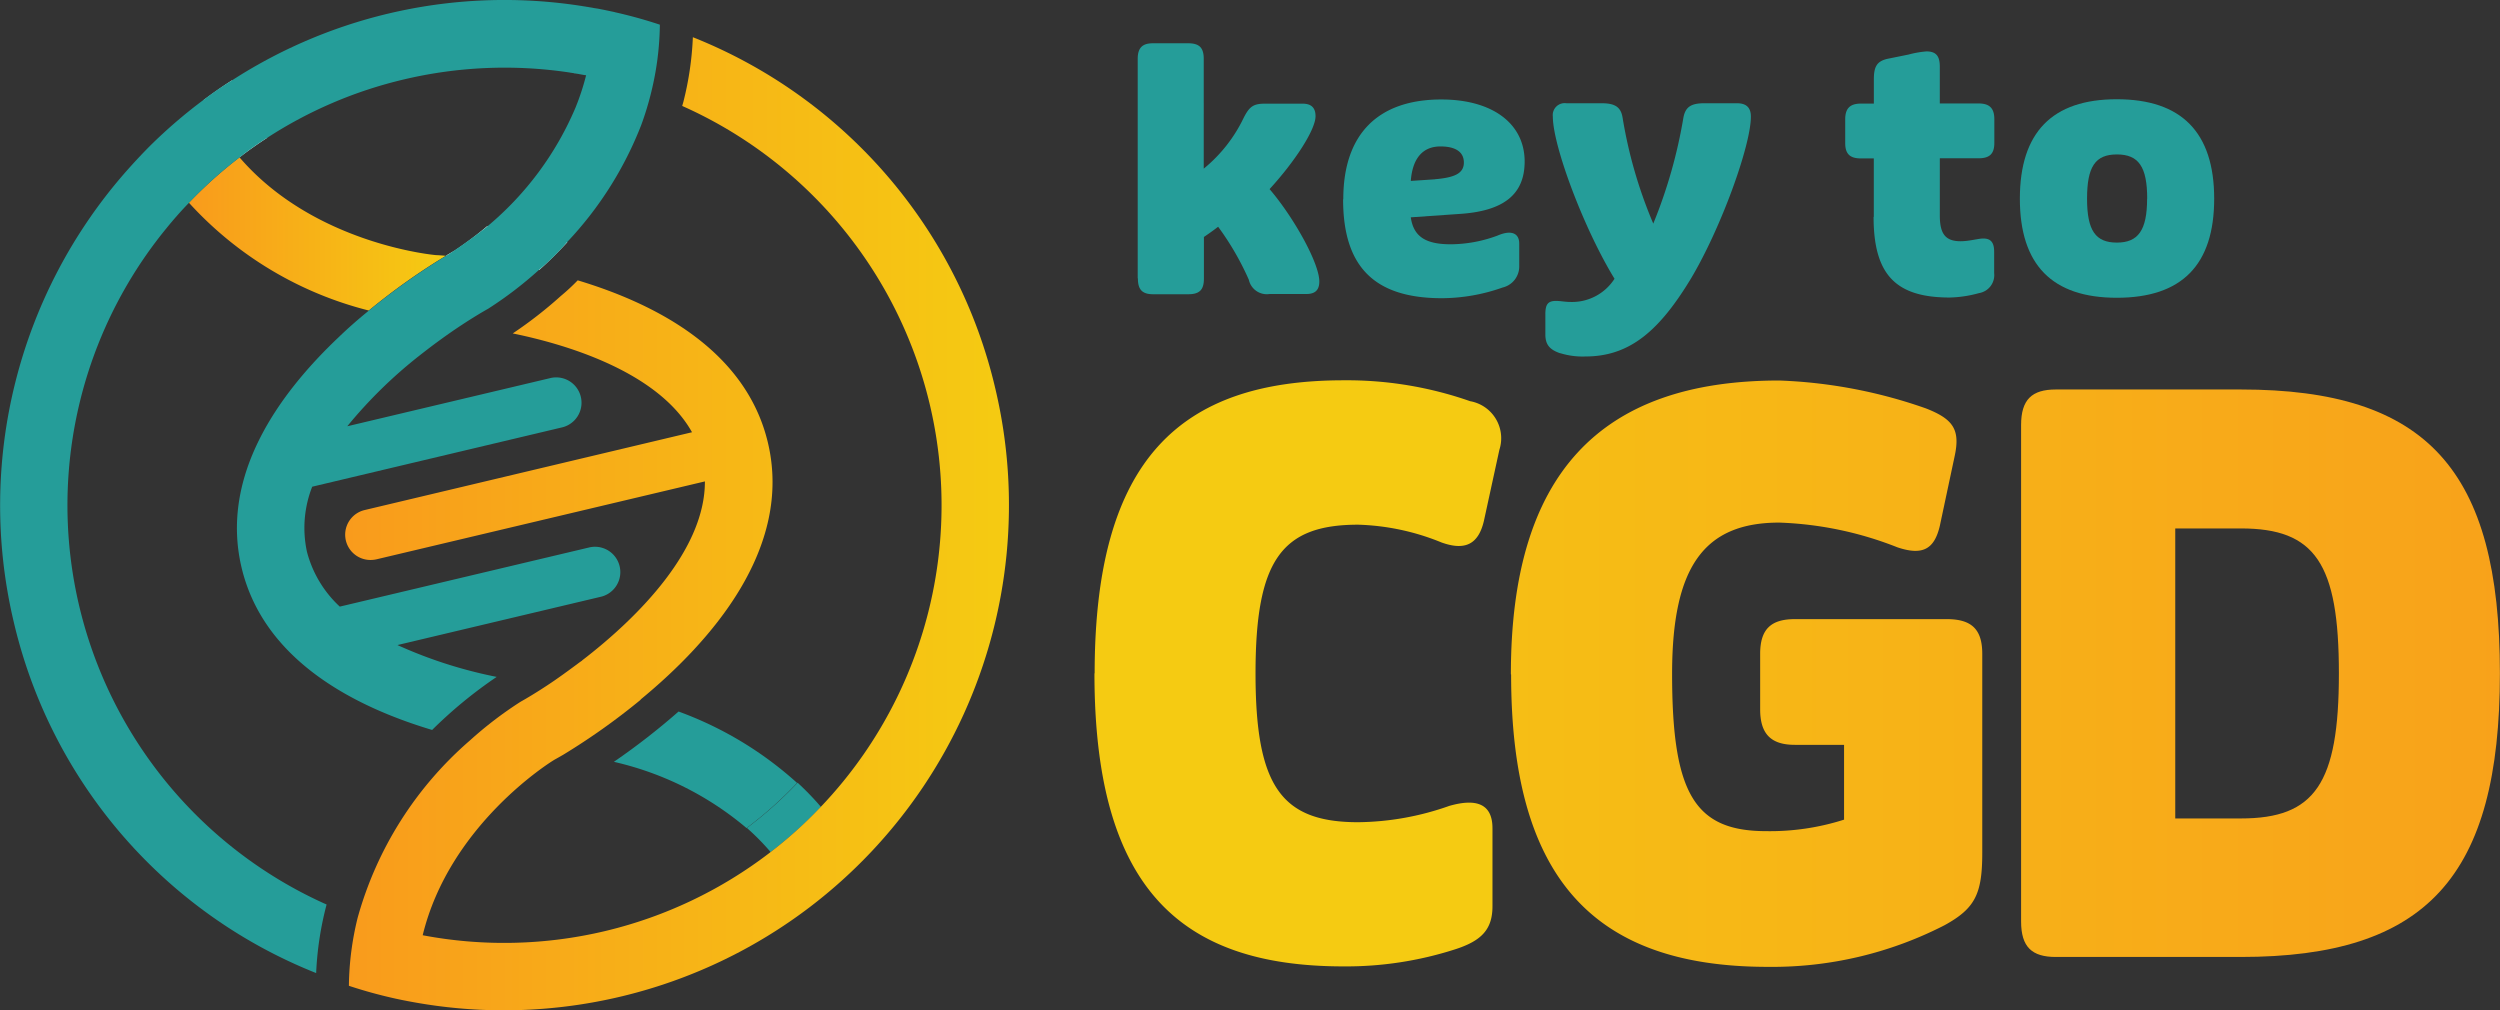<svg xmlns="http://www.w3.org/2000/svg" xmlns:xlink="http://www.w3.org/1999/xlink" width="125.652" height="50.784" viewBox="0 0 125.652 50.784">
  <rect x="0" y="0" width="125.652" height="50.784" fill="#333333" stroke="none"/>
  <defs>
    <linearGradient id="linear-gradient" y1="0.499" x2="0.999" y2="0.499" gradientUnits="objectBoundingBox">
      <stop offset="0" stop-color="#f99b1c"/>
      <stop offset="1" stop-color="#f5cb12"/>
    </linearGradient>
    <linearGradient id="linear-gradient-2" x1="0" y1="0.499" x2="1.001" y2="0.499" xlink:href="#linear-gradient"/>
    <linearGradient id="linear-gradient-3" x1="4.082" y1="0.5" x2="-0.111" y2="0.5" gradientUnits="objectBoundingBox">
      <stop offset="0" stop-color="#f99b1c"/>
      <stop offset="0" stop-color="#f89b1b"/>
      <stop offset="0.09" stop-color="#f6b516"/>
      <stop offset="0.18" stop-color="#f5c513"/>
      <stop offset="0.24" stop-color="#f5cb12"/>
    </linearGradient>
    <linearGradient id="linear-gradient-4" x1="1.527" y1="0.5" x2="-2.029" y2="0.5" xlink:href="#linear-gradient"/>
    <linearGradient id="linear-gradient-5" x1="2.634" y1="0.5" x2="-0.979" y2="0.5" xlink:href="#linear-gradient"/>
  </defs>
  <g id="mobile-logo-img" transform="translate(0.001 1.956)">
    <g id="c" transform="translate(-0.001 -1.956)">
      <g id="Group_90" data-name="Group 90">
        <g id="Group_87" data-name="Group 87">
          <path id="Path_143" data-name="Path 143" d="M32.635,34.05a34.589,34.589,0,0,1-3.255,2.531,15.744,15.744,0,0,1,6.668,3.329,20.1,20.1,0,0,0,2.541-2.268,18.145,18.145,0,0,0-5.965-3.592Z" transform="translate(1.474 1.709)" fill="#259d99"/>
          <path id="Path_144" data-name="Path 144" d="M35.74,39.728a11.949,11.949,0,0,1,1.2,1.218,22.555,22.555,0,0,0,2.531-2.268,14.4,14.4,0,0,0-1.176-1.218,20.1,20.1,0,0,1-2.541,2.268Z" transform="translate(1.793 1.88)" fill="#259d99"/>
          <path id="Path_145" data-name="Path 145" d="M27.441,11.628a33,33,0,0,0-4.033-.8,17.223,17.223,0,0,1-1.617,1.218c-.053.032-.21.116-.452.263a33.671,33.671,0,0,1,4.694.714c.452-.4.924-.872,1.418-1.4Z" transform="translate(1.071 0.544)" fill="#fff"/>
          <path id="Path_146" data-name="Path 146" d="M11.546,7.715c.452-.347.914-.672,1.4-.987A9.844,9.844,0,0,1,11.179,3.84c-.494.315-.966.651-1.439,1A11.268,11.268,0,0,0,11.546,7.715Z" transform="translate(0.489 0.194)" fill="#fff"/>
          <path id="Path_147" data-name="Path 147" d="M27.846.29h0L27.52,1.739Z" transform="translate(1.381 0.015)" fill="#fff"/>
          <path id="Path_148" data-name="Path 148" d="M27.13,3.44h0c.294.042.578.095.872.147C27.687,3.524,27.351,3.472,27.13,3.44Z" transform="translate(1.362 0.173)" fill="#fff"/>
          <path id="Path_149" data-name="Path 149" d="M27.54,1.67l-.41,1.859h0l.011-.074Z" transform="translate(1.362 0.085)" fill="#259d99"/>
          <path id="Path_150" data-name="Path 150" d="M27.96,3.58l.105.021h0S28,3.591,27.96,3.58Z" transform="translate(1.403 0.18)" fill="#259d99"/>
          <path id="Path_151" data-name="Path 151" d="M27.83.28h0c.179.032.357.063.546.095L27.841.28Z" transform="translate(1.397 0.015)" fill="#259d99"/>
          <path id="Path_152" data-name="Path 152" d="M11.581,7.53A22.753,22.753,0,0,0,9.04,9.809a18.235,18.235,0,0,0,9.042,5.419,32.593,32.593,0,0,1,3.875-2.751c-.252-.021-.42-.032-.473-.032-.074,0-6.143-.546-9.9-4.915Z" transform="translate(0.454 0.379)" fill="url(#linear-gradient)"/>
          <path id="Path_153" data-name="Path 153" d="M31.38,35.059c3.508-2.888,7.656-7.572,6.385-12.906C36.673,17.564,32.23,15.211,28.208,14a10.551,10.551,0,0,1-.851.788,21.312,21.312,0,0,1-2.415,1.88c3.4.7,7.456,2.184,9.01,4.967L17.5,25.545a1.272,1.272,0,0,0,.294,2.51,1.4,1.4,0,0,0,.294-.032L34.6,24.106c.01,3.4-3.276,6.774-6.175,9h.01L28.3,33.2c-.578.431-1.124.83-1.638,1.166-.494.326-.945.6-1.334.819a19.32,19.32,0,0,0-2.541,1.943,18.227,18.227,0,0,0-5.639,8.905,14.819,14.819,0,0,0-.441,3.424,23.529,23.529,0,0,0,2.279.63s.452.105,1.124.221A25.389,25.389,0,0,0,49.2,19.454,25.169,25.169,0,0,0,33.995,1.78a15.829,15.829,0,0,1-.473,3.234l-.063.221A21.966,21.966,0,0,1,40.39,40.5a21.67,21.67,0,0,1-2.531,2.268,21.923,21.923,0,0,1-17.443,4.148c1.344-5.524,6.374-8.674,6.605-8.811.053-.032.21-.116.462-.263a33.489,33.489,0,0,0,3.875-2.751m-3.529-.62q-.347-.016-.756-.063Q27.484,34.456,27.83,34.471Z" transform="translate(0.829 0.09)" fill="url(#linear-gradient-2)"/>
          <path id="Path_154" data-name="Path 154" d="M30.9.609c-.746-.158-.662-.137-.872-.179C29.961.42,29.866.41,29.782.389L29.236.3A25.21,25.21,0,0,0,11.667,4.033a15.22,15.22,0,0,0-1.439.987A25.315,25.315,0,0,0,7.561,7.309c-.42.42-.83.861-1.218,1.3a25.409,25.409,0,0,0-5.66,22.62A25.146,25.146,0,0,0,15.889,48.906a16.189,16.189,0,0,1,.525-3.445A21.97,21.97,0,0,1,8.359,11.478c.357-.441.735-.872,1.134-1.281a21.033,21.033,0,0,1,2.541-2.279,16.059,16.059,0,0,1,1.386-.987A21.771,21.771,0,0,1,20.3,3.991a21.99,21.99,0,0,1,8.191-.368c.21.032.546.084.872.147.032,0,.063.011.095.011a12.51,12.51,0,0,1-.525,1.607,15.774,15.774,0,0,1-4.453,6s-1.071.851-2.079,1.481a33.488,33.488,0,0,0-3.875,2.751c-.494.4-1,.84-1.491,1.313-3.066,2.9-5.986,7-4.894,11.594s5.545,6.952,9.577,8.16a22.485,22.485,0,0,1,3.245-2.667,22.768,22.768,0,0,1-4.988-1.6l10.26-2.436a1.274,1.274,0,0,0-.588-2.478l-12.57,2.982a5.731,5.731,0,0,1-1.649-2.751,5.663,5.663,0,0,1,.263-3.276l12.518-2.972a1.274,1.274,0,1,0-.588-2.478L17.454,21.423a23.122,23.122,0,0,1,3.665-3.581c.735-.578,1.449-1.092,2.09-1.512.494-.326.945-.6,1.334-.819a19.32,19.32,0,0,0,2.541-1.943,11.727,11.727,0,0,0,1.418-1.4A18.13,18.13,0,0,0,32.229,6.28a15.262,15.262,0,0,0,.494-1.617,14.819,14.819,0,0,0,.441-3.424,23.528,23.528,0,0,0-2.279-.63Z" transform="translate(0.001 0.001)" fill="#259d99"/>
        </g>
        <g id="Group_88" data-name="Group 88" transform="translate(57.182 2.175)">
          <path id="Path_155" data-name="Path 155" d="M54.45,13.874V2.858c0-.567.242-.788.767-.788h1.764c.567,0,.788.221.788.788V8.371a7.433,7.433,0,0,0,2.006-2.552c.294-.578.494-.714,1.082-.714h1.88c.441,0,.651.21.651.63,0,.683-1.04,2.279-2.31,3.665,1.229,1.439,2.5,3.728,2.5,4.642,0,.431-.21.63-.651.63H61.076a.923.923,0,0,1-1.04-.714,14.045,14.045,0,0,0-1.544-2.667c-.242.189-.483.357-.714.515v2.09c0,.567-.221.788-.788.788H55.227c-.536,0-.767-.221-.767-.788Z" transform="translate(-54.45 -2.07)" fill="#259d99"/>
          <path id="Path_156" data-name="Path 156" d="M64.29,9.769c0-3.255,1.733-5.009,4.925-5.009,2.583,0,4.19,1.218,4.19,3.119,0,1.659-1.061,2.5-3.308,2.636l-2.415.168c.137.945.714,1.355,2.006,1.355a6.838,6.838,0,0,0,2.363-.441c.63-.273,1.082-.158,1.082.41v1.113a1.088,1.088,0,0,1-.84,1.092,9.219,9.219,0,0,1-3.045.536c-3.392,0-4.967-1.575-4.967-4.967Zm4.6-1c1.008-.084,1.46-.3,1.46-.84s-.431-.809-1.176-.809c-.893,0-1.407.6-1.491,1.733L68.9,8.772Z" transform="translate(-53.957 -1.935)" fill="#259d99"/>
          <path id="Path_157" data-name="Path 157" d="M74.716,17.51c-.567-.189-.756-.462-.756-.956V15.547c0-.483.116-.672.536-.672.221,0,.462.053.735.053a2.535,2.535,0,0,0,2.205-1.166c-1.544-2.52-3.1-6.679-3.1-8.149a.6.6,0,0,1,.683-.672H76.8c.683,0,.956.21,1.04.714a23.12,23.12,0,0,0,1.544,5.335A24.935,24.935,0,0,0,80.9,5.654c.105-.536.389-.714,1.061-.714H83.59c.462,0,.7.21.7.672,0,1.449-1.491,5.576-2.993,8.107-1.607,2.667-3.1,3.949-5.324,3.949a3.792,3.792,0,0,1-1.271-.168Z" transform="translate(-53.471 -1.926)" fill="#259d99"/>
          <path id="Path_158" data-name="Path 158" d="M89.749,10.777V7.837H89.1c-.546,0-.788-.221-.788-.767v-1.2c0-.546.242-.788.788-.788h.651V3.867c0-.651.158-.9.651-1.029l1.092-.221a4.944,4.944,0,0,1,.9-.158c.494,0,.672.242.672.767V5.075h1.953c.546,0,.788.242.788.788v1.2c0,.546-.242.767-.788.767H93.067V10.7c0,.893.252,1.3,1.04,1.3.441,0,.893-.137,1.145-.137.389,0,.546.21.546.672V13.6a.917.917,0,0,1-.767,1.008,5.972,5.972,0,0,1-1.46.221c-2.688,0-3.833-1.113-3.833-4.054Z" transform="translate(-52.752 -2.05)" fill="#259d99"/>
          <path id="Path_159" data-name="Path 159" d="M96.67,9.749c0-3.339,1.628-5,4.873-5s4.894,1.659,4.894,5-1.638,4.978-4.894,4.978S96.67,13.067,96.67,9.749Zm6.4,0c0-1.607-.431-2.226-1.523-2.226s-1.5.62-1.5,2.226.431,2.205,1.5,2.205S103.065,11.334,103.065,9.749Z" transform="translate(-52.332 -1.936)" fill="#259d99"/>
        </g>
        <g id="Group_89" data-name="Group 89" transform="translate(55.008 19.114)">
          <path id="Path_160" data-name="Path 160" d="M52.39,32.934C52.39,22.159,56.7,18.2,64.908,18.2a18.72,18.72,0,0,1,6.353,1.05,1.891,1.891,0,0,1,1.47,2.447l-.777,3.571c-.273,1.166-.935,1.512-2.132,1.082a11.929,11.929,0,0,0-4.19-.893c-3.875,0-5.156,1.827-5.156,7.477s1.281,7.477,5.156,7.477a14.073,14.073,0,0,0,4.579-.819c1.355-.389,2.174-.116,2.174,1.124v3.917c0,1.166-.546,1.743-1.9,2.174a17.875,17.875,0,0,1-5.587.851c-8.223,0-12.518-3.959-12.518-14.734Z" transform="translate(-52.38 -18.2)" fill="url(#linear-gradient-3)"/>
          <path id="Path_161" data-name="Path 161" d="M96.73,45.4V20.425c0-1.281.546-1.785,1.743-1.785h9.3c9.346,0,13.022,4.033,13.022,14.261s-3.686,14.261-13.022,14.261h-9.3c-1.2,0-1.743-.5-1.743-1.785Zm11.048-5.2c3.718,0,4.925-1.743,4.925-7.288s-1.2-7.288-4.925-7.288h-3.3V40.2Z" transform="translate(-50.156 -18.178)" fill="url(#linear-gradient-4)"/>
          <path id="Path_162" data-name="Path 162" d="M72.31,32.975c0-10,4.421-14.765,13.494-14.765a24.826,24.826,0,0,1,7.362,1.4c1.4.546,1.743,1.082,1.439,2.447l-.735,3.455c-.273,1.166-.851,1.512-2.132,1.082A17.741,17.741,0,0,0,85.8,25.351c-3.8,0-5.387,2.247-5.387,7.6,0,6.007,1.124,7.908,4.726,7.908a12.24,12.24,0,0,0,3.917-.578v-3.76H86.582c-1.2,0-1.743-.546-1.743-1.785V31.946c0-1.239.546-1.743,1.743-1.743h7.635c1.239,0,1.785.5,1.785,1.743v10c0,2.058-.347,2.793-1.9,3.644a18.961,18.961,0,0,1-8.874,2.09c-8.874,0-12.906-4.579-12.906-14.692Z" transform="translate(-51.38 -18.199)" fill="url(#linear-gradient-5)"/>
        </g>
      </g>
    </g>
  </g>
</svg>
